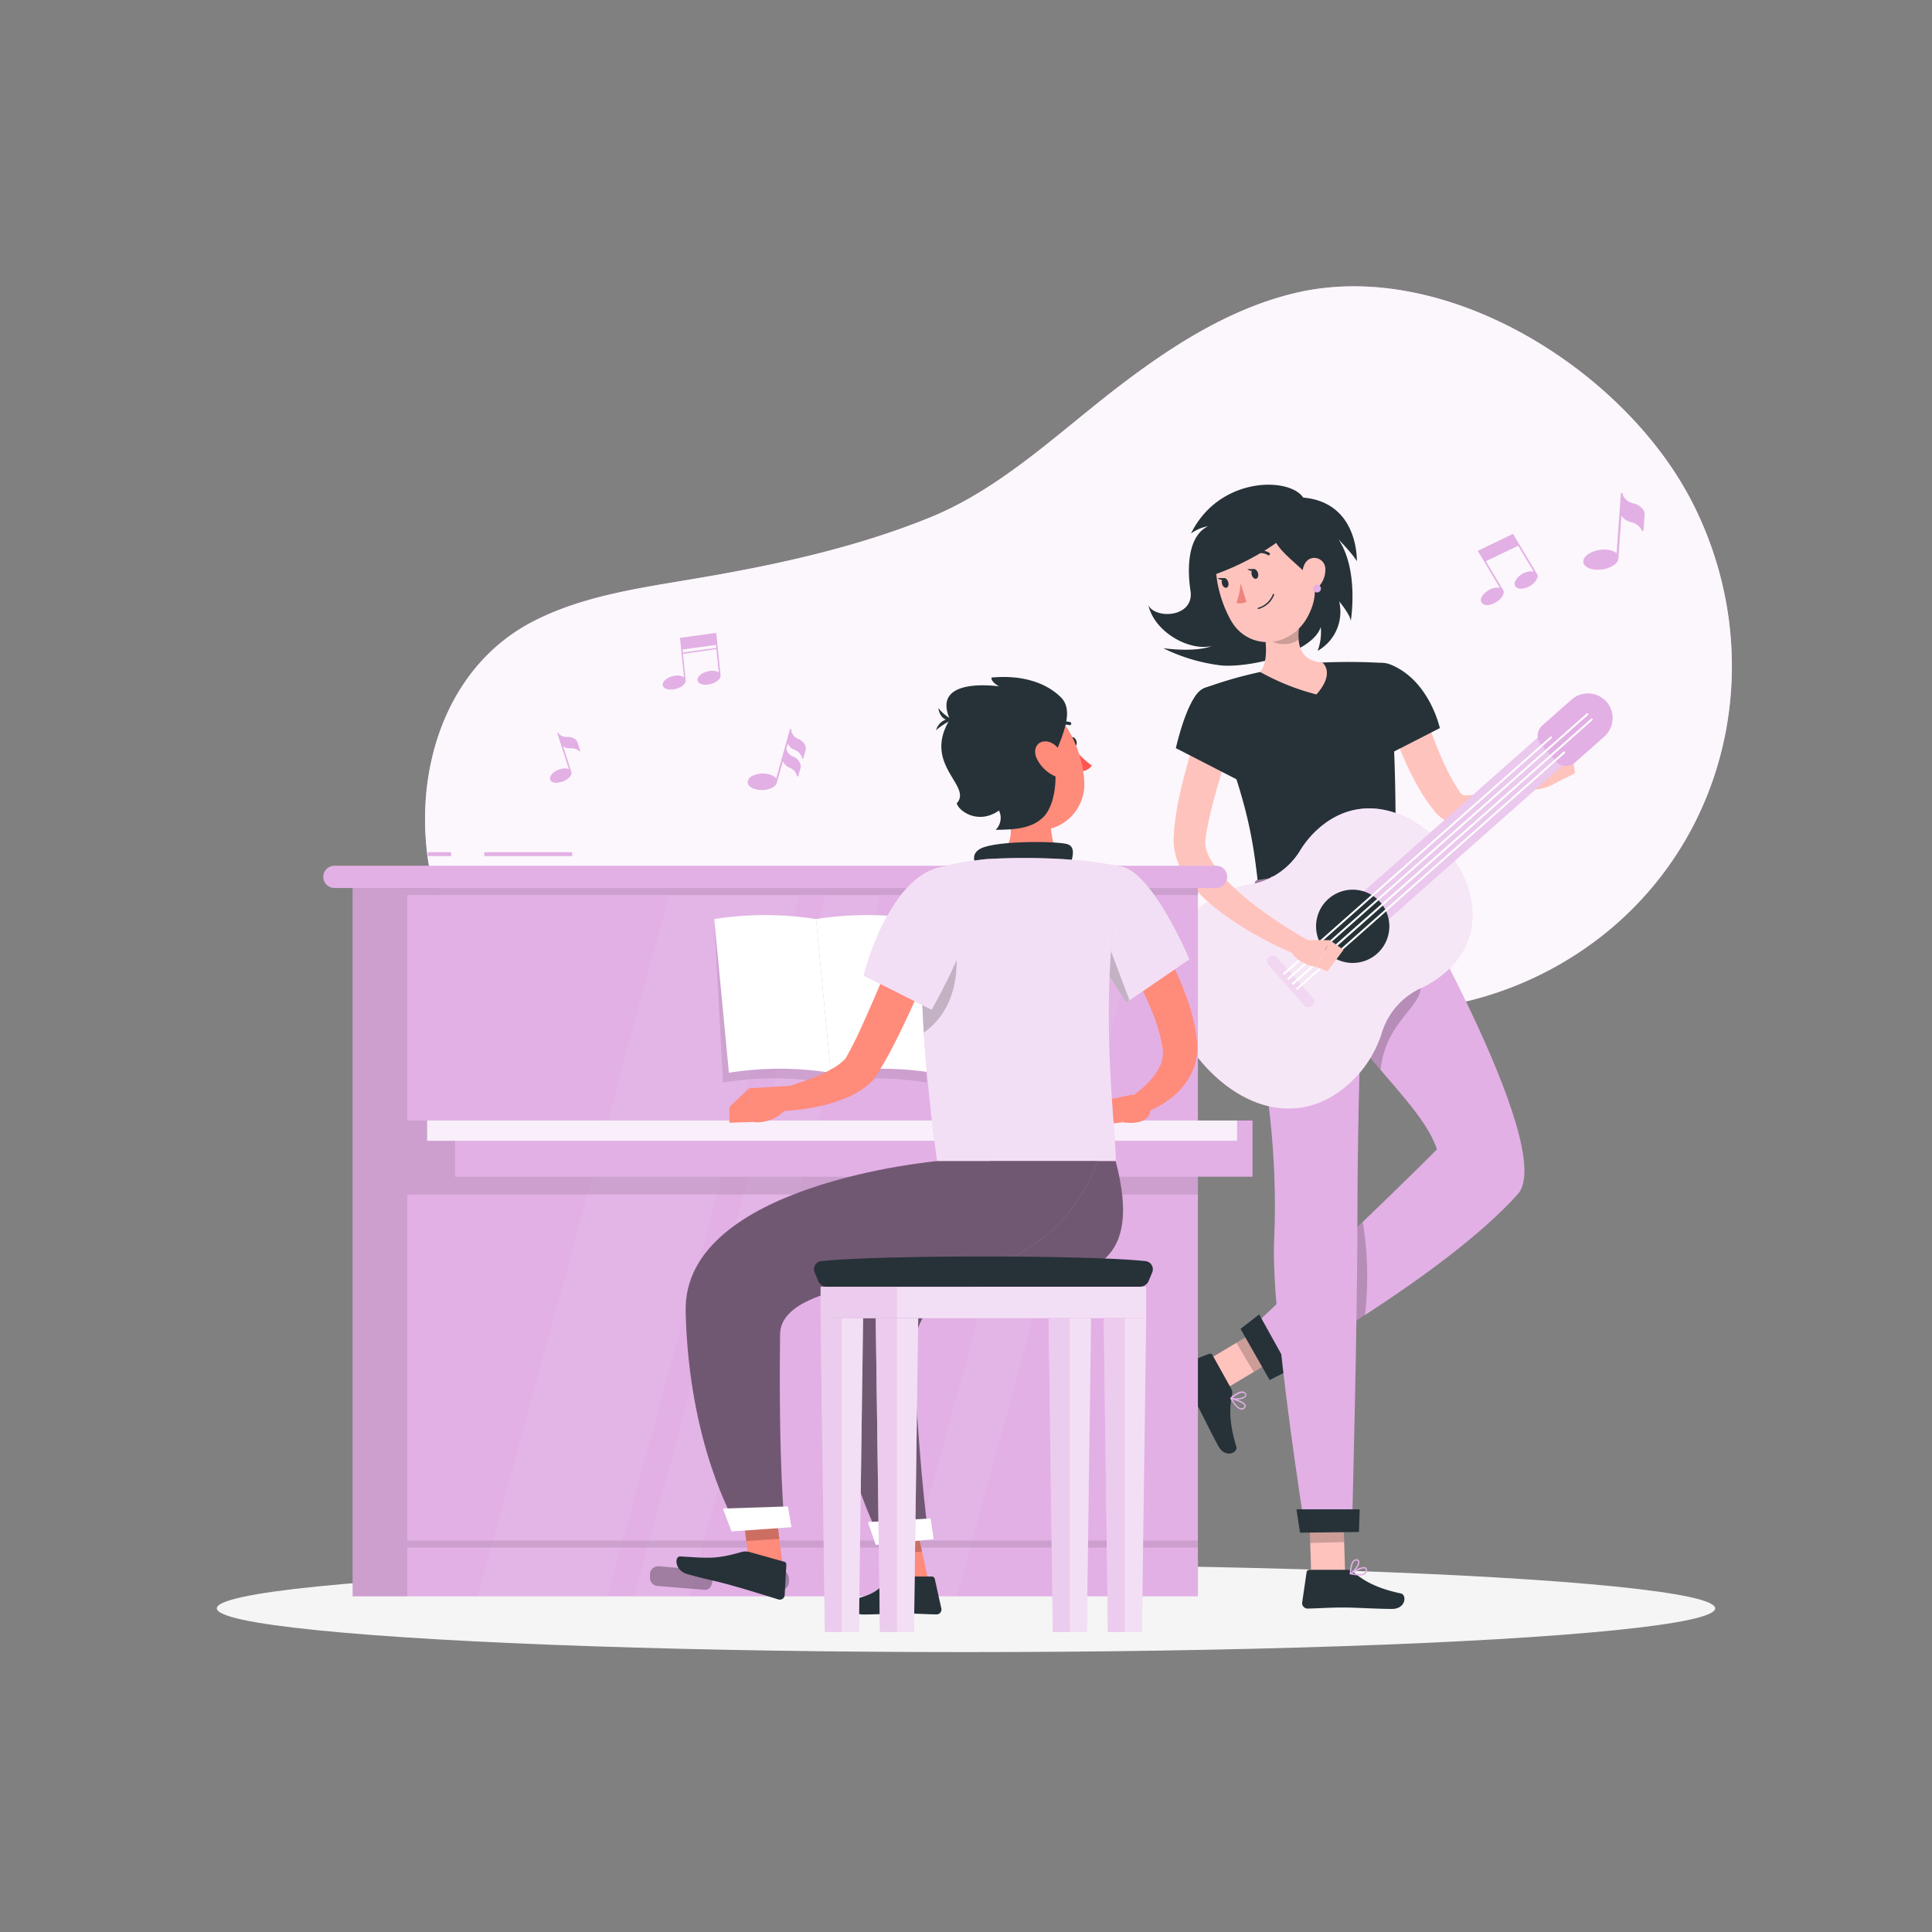 <?xml version="1.0" encoding="UTF-8"?> <svg xmlns="http://www.w3.org/2000/svg" viewBox="0 0 500 500"><rect x="0" y="0" width="500" height="500" fill="#808080" stroke="none"/> <g id="freepik--background-simple--inject-8"> <path d="M169.07,286c-22.72-7.28-42.91-23.07-52.81-44.67-12.61-27.5-6.62-66.25,22.16-80.74,12.59-6.35,26.83-8.37,40.73-10.71,21-3.53,41.94-8,61.63-16,18.73-7.66,33.56-22.33,49.49-34.43,13.57-10.31,28.34-19.68,44.92-23.62,39.05-9.27,85.36,20.1,102.75,54.14,19.25,37.67,11.12,83.77-21.7,110.91a91.3,91.3,0,0,1-55.38,20.75c-25.67.66-56.17-13.07-80.56,0-15.6,8.34-26.36,18.57-43.8,23.71-18.08,5.34-37.37,7.11-56,3.62A96.94,96.94,0,0,1,169.07,286Z" style="fill:#E2B0E5"></path> <path d="M169.07,286c-22.72-7.28-42.91-23.07-52.81-44.67-12.61-27.5-6.62-66.25,22.16-80.74,12.59-6.35,26.83-8.37,40.73-10.71,21-3.53,41.94-8,61.63-16,18.73-7.66,33.56-22.33,49.49-34.43,13.57-10.31,28.34-19.68,44.92-23.62,39.05-9.27,85.36,20.1,102.75,54.14,19.25,37.67,11.12,83.77-21.7,110.91a91.3,91.3,0,0,1-55.38,20.75c-25.67.66-56.17-13.07-80.56,0-15.6,8.34-26.36,18.57-43.8,23.71-18.08,5.34-37.37,7.11-56,3.62A96.94,96.94,0,0,1,169.07,286Z" style="fill:#fff;opacity:0.9"></path> </g> <g id="freepik--Shadow--inject-8"> <ellipse id="freepik--path--inject-8" cx="250" cy="416.24" rx="193.89" ry="11.32" style="fill:#f5f5f5"></ellipse> </g> <g id="freepik--Notes--inject-8"> <path d="M148.75,191.22a3.12,3.12,0,0,0-1.93-.5,2.9,2.9,0,0,1-2.13-.73l-.08-.24a.17.17,0,0,0-.22-.1.18.18,0,0,0-.14.2l3,9.21a2.35,2.35,0,0,0-.81-.19,4.69,4.69,0,0,0-2.08.4c-1.47.64-2.33,1.81-1.92,2.6s1.56.87,2.82.5a4.57,4.57,0,0,0,.62-.22,4.08,4.08,0,0,0,1.65-1.21,1.28,1.28,0,0,0,.28-1.36h0l-2.07-6.46a3.13,3.13,0,0,0,2,.54,2.84,2.84,0,0,1,2.22.8.14.14,0,0,0,.14,0h0a.12.12,0,0,0,.06-.14l-.73-2.28A1.58,1.58,0,0,0,148.75,191.22Z" style="fill:#E2B0E5"></path> <path d="M425.23,131.86a4.29,4.29,0,0,0-2.51-1.59,3.9,3.9,0,0,1-2.68-2l0-.39a.25.25,0,0,0-.27-.25.3.3,0,0,0-.31.25l-1.08,15.33a2.93,2.93,0,0,0-1.07-.64,6.75,6.75,0,0,0-3.25-.26c-2.52.35-4.45,1.76-4.3,3.15.12,1.2,1.74,2,3.8,2a7.37,7.37,0,0,0,1-.08,7.08,7.08,0,0,0,3.1-1.14,2.34,2.34,0,0,0,1.2-2h0l.76-10.74a4.26,4.26,0,0,0,2.54,1.65,3.91,3.91,0,0,1,2.76,2.16.19.19,0,0,0,.19.1h.05a.23.23,0,0,0,.19-.19l.26-3.79A2.29,2.29,0,0,0,425.23,131.86Z" style="fill:#E2B0E5"></path> <path d="M205.72,194.09a3,3,0,0,1,1.87,2.15.16.16,0,0,0,.14.11h0a.19.19,0,0,0,.18-.13l.56-2a1.9,1.9,0,0,0-.1-1.33,3.25,3.25,0,0,0-1.76-1.65,3,3,0,0,1-1.82-2l.09-.32a.19.19,0,0,0-.18-.24.28.28,0,0,0-.3.17l-3.52,12.64a2.25,2.25,0,0,0-.75-.67,5.55,5.55,0,0,0-2.6-.63,6,6,0,0,0-2.71.57,2.1,2.1,0,0,0-1.32,1.52,1.65,1.65,0,0,0,1,1.55,4.83,4.83,0,0,0,1.73.57,8.1,8.1,0,0,0,.86.06c2.09,0,3.88-.9,4-2.06h0l1.51-5.4a3.26,3.26,0,0,0,1.78,1.69,3,3,0,0,1,1.87,2.15.15.15,0,0,0,.13.11h.05a.2.2,0,0,0,.18-.13l.55-2a1.9,1.9,0,0,0-.09-1.33,3.28,3.28,0,0,0-1.76-1.65,3,3,0,0,1-1.82-2l.38-1.38A3.3,3.3,0,0,0,205.72,194.09Z" style="fill:#E2B0E5"></path> <path d="M186.47,174.63h0l-.8-7.78-.29-2.9,0-.17L176,165.07l0,.16.29,2.9.73,7.12a3.82,3.82,0,0,0-3-.24c-1.62.44-2.74,1.51-2.49,2.4s1.39,1.15,2.74,1a5.32,5.32,0,0,0,.67-.14c1.62-.43,2.73-1.48,2.5-2.37h0l-.68-6.68L185.4,168l.61,6a2.16,2.16,0,0,0-.78-.32,4.67,4.67,0,0,0-2.18.09c-1.63.44-2.75,1.51-2.49,2.4s1.38,1.14,2.74,1A5.72,5.72,0,0,0,184,177C185.58,176.57,186.69,175.51,186.47,174.63Zm-9.72-5.78-.08-.77,8.62-1.18.08.78Z" style="fill:#E2B0E5"></path> <path d="M397.68,148.38h0l-4.39-7.32-1.64-2.74-.09-.15-9.12,4.38.09.15,1.64,2.74,4,6.7a4.29,4.29,0,0,0-3.17.76c-1.49,1-2.15,2.38-1.48,3.16s2,.66,3.27,0a5.67,5.67,0,0,0,.63-.36c1.47-.95,2.14-2.36,1.5-3.14h0l-4.39-7.33,8.38-4,4,6.7a4.28,4.28,0,0,0-3.18.76,4.23,4.23,0,0,0-1.53,1.61,1.35,1.35,0,0,0,.06,1.55,1.89,1.89,0,0,0,1.69.49,4.75,4.75,0,0,0,1.57-.46,4.53,4.53,0,0,0,.64-.36C397.65,150.56,398.32,149.16,397.68,148.38Z" style="fill:#E2B0E5"></path> </g> <g id="freepik--character-2--inject-8"> <path d="M312.64,136.19c-4.89,2.38-5.57,9.82-4.54,16.71s-9,7.42-10.89,3.76c1.63,7,10.6,11.91,16.41,10.53-4.49,1.75-12.58.56-12.58.56A46.31,46.31,0,0,0,316,172.21c7.27.67,23.55-3.08,25.81-9.92a13.8,13.8,0,0,1-.81,6.15,11.62,11.62,0,0,0,5.58-12.8c3.08,3.77,3,5.08,3,5.08s2.2-13.17-3.2-21.14c4.14,4.26,4.77,5.68,4.77,5.68s.57-15.22-13.87-16.48c-3.58-5.39-21.76-5.52-29.05,9.29A10.59,10.59,0,0,1,312.64,136.19Z" style="fill:#263238"></path> <polygon points="308.94 354.11 313.43 361.65 333.56 349.64 329.07 342.09 308.94 354.11" style="fill:#ffc3bd"></polygon> <path d="M318.61,359.35l-4.82-8.66a.7.7,0,0,0-.87-.32l-7.4,2.83a1.42,1.42,0,0,0-.68,2c1.73,3,2.72,4.34,4.84,8.15,1.31,2.34,3.85,7.71,5.66,10.95s5.09,1.62,4.63.11c-2.07-6.76-1.69-10.53-1.11-13.51A2.3,2.3,0,0,0,318.61,359.35Z" style="fill:#263238"></path> <polygon points="329.07 342.09 333.56 349.64 324.45 355.07 319.99 347.52 329.07 342.09" style="opacity:0.2"></polygon> <path d="M361.14,224.72s42.29,72.47,31.67,84.32c-18.61,20.77-61.19,44.41-61.19,44.41l-8.58-9s35.51-33.5,48.84-47c-5.33-16.22-35.9-33.86-38.43-68.6Z" style="fill:#E2B0E5"></path> <polygon points="328.59 357.16 321.04 343.91 325.88 340.17 333.82 354.48 328.59 357.16" style="fill:#263238"></polygon> <path d="M321.57,364.8a1,1,0,0,1-.34,0c-1.1-.1-2.23-1.82-2.8-2.83a.17.17,0,0,1,0-.19.18.18,0,0,1,.18-.07c.35.09,3.42.88,3.77,1.93a.7.7,0,0,1-.14.67A1.24,1.24,0,0,1,321.57,364.8Zm-2.63-2.61c.84,1.39,1.69,2.24,2.32,2.29a.82.82,0,0,0,.72-.36.33.33,0,0,0,.08-.34C321.85,363.14,320,362.49,318.94,362.19Z" style="fill:#E2B0E5"></path> <path d="M321.35,362.05a6.24,6.24,0,0,1-2.82,0,.18.18,0,0,1-.12-.13.22.22,0,0,1,0-.17c.08-.07,1.94-1.77,3.2-1.64a1,1,0,0,1,.78.44.69.69,0,0,1,.05.87A2,2,0,0,1,321.35,362.05Zm-2.4-.23c1,.17,2.86,0,3.26-.57.07-.09.12-.23,0-.47a.69.69,0,0,0-.53-.3C320.77,360.39,319.49,361.37,319,361.82Z" style="fill:#E2B0E5"></path> <path d="M367.53,181.12c1.26,3.94,2.71,8.07,4.28,12,.78,2,1.63,3.9,2.52,5.75a48,48,0,0,0,2.93,5.27l.65,1a1.2,1.2,0,0,0,.27.31,1.94,1.94,0,0,0,1.15.39,12.48,12.48,0,0,0,4.91-1,60.37,60.37,0,0,0,10.94-6l3,3.36a45.35,45.35,0,0,1-11,8.86,18.35,18.35,0,0,1-7.79,2.46,9.92,9.92,0,0,1-5.22-1.12,9.3,9.3,0,0,1-2.3-1.76c-.17-.17-.31-.34-.47-.52s-.21-.26-.31-.4l-.58-.74a44.84,44.84,0,0,1-3.93-6.08c-1.16-2.06-2.17-4.15-3.1-6.26s-1.8-4.24-2.57-6.39-1.5-4.28-2.13-6.6Z" style="fill:#ffc3bd"></path> <path d="M360.32,172.17c9.76,4.31,12.31,16.26,12.31,16.26l-13.87,7.09s-7.41-10.85-6.64-15.66C352.93,174.83,354.83,169.74,360.32,172.17Z" style="fill:#263238"></path> <path d="M393.33,200.06l5.41-5.73L402,203s-4.62,2.67-9.19.41Z" style="fill:#ffc3bd"></path> <polygon points="406.42 193.24 407.64 200.09 401.99 202.95 398.74 194.33 406.42 193.24" style="fill:#ffc3bd"></polygon> <polygon points="339.49 412.19 348.27 411.92 347.53 388.49 338.75 388.75 339.49 412.19" style="fill:#ffc3bd"></polygon> <path d="M348.77,406.27l-9.91,0a.7.7,0,0,0-.71.6L337,414.73a1.42,1.42,0,0,0,1.42,1.57c3.45-.07,5.12-.27,9.48-.28,2.68,0,8.61.37,12.31.37s3.89-3.67,2.35-4c-6.92-1.47-10-3.63-12.36-5.58A2.26,2.26,0,0,0,348.77,406.27Z" style="fill:#263238"></path> <polygon points="338.75 388.75 347.53 388.49 347.86 399.08 339.09 399.33 338.75 388.75" style="opacity:0.2"></polygon> <path d="M357.54,171.55s4.12.73,3.6,53.17l-35.41,5.4c-1.6-14.51-2.94-23.4-14.34-51.92a105.37,105.37,0,0,1,14.73-4.28,114.81,114.81,0,0,1,16.08-2.45A151.75,151.75,0,0,1,357.54,171.55Z" style="fill:#263238"></path> <path d="M325,155.57c1.8,5,4.26,14.35,1.16,18.35a60.35,60.35,0,0,0,14.53,5.8c5-5.62,1.55-8.25,1.55-8.25-6-.5-6.48-4.8-6.09-9Z" style="fill:#ffc3bd"></path> <path d="M329.51,158.4l6.6,4.09a16,16,0,0,0-.06,2.93c-1.57,1.8-7,1.75-7.62-.53C328.14,163.76,329.4,159,329.51,158.4Z" style="opacity:0.2"></path> <path d="M338.36,141.82c2,8.52,3.05,12.08.13,17.65-4.4,8.38-15.31,9-19.83,1.26-4.07-7-6.69-19.73.49-25.54A12,12,0,0,1,338.36,141.82Z" style="fill:#ffc3bd"></path> <path d="M335.13,132.72c3.59,5-16.14,15.1-23.06,16.6-1.22-8.36,1.87-16,7.46-18.27S332.69,129.35,335.13,132.72Z" style="fill:#263238"></path> <path d="M329.3,136c-1.42,7.76,13.22,11.75,13.49,21.34,2.65-5.54,3.37-18.64-.45-21.49S330.3,130.49,329.3,136Z" style="fill:#263238"></path> <path d="M343,147.45a6.41,6.41,0,0,1-1.86,4.52c-1.59,1.58-3.48.41-3.95-1.66-.42-1.87-.09-4.94,1.94-5.74A2.88,2.88,0,0,1,343,147.45Z" style="fill:#ffc3bd"></path> <path d="M341.83,152.55a1,1,0,0,1-1.95,0,1,1,0,1,1,1.95,0Z" style="fill:#E2B0E5"></path> <path d="M367.33,253.22l-23.12-.33c1,3.59,2.05,7.45,3.07,11.49,3.25,4.52,6.71,8.65,10,12.49C358.78,263,369.89,260.2,367.33,253.22Z" style="opacity:0.2"></path> <path d="M344.22,324.33c1,6.3,2,13.09,2.77,20l1.51-.95c1.53-1,3.12-2,4.75-3a86.79,86.79,0,0,0-.57-24.11Z" style="opacity:0.2"></path> <path d="M353.43,226s-2.13,53.67-2.12,88.2c0,27.89-1.36,79.21-1.36,79.21l-12.32,1.71s-8.75-55.06-7.89-74c2.13-46.49-12.94-73.45-4-91Z" style="fill:#E2B0E5"></path> <polygon points="351.69 396.48 336.44 396.66 335.53 390.61 351.89 390.61 351.69 396.48" style="fill:#263238"></polygon> <path d="M324.88,228.12l-1.11,3.41c-.09.27.24.48.65.41l37.14-5.66c.32-.05.56-.25.55-.45l-.16-3.22c0-.22-.32-.37-.67-.31l-35.86,5.47A.67.67,0,0,0,324.88,228.12Z" style="fill:#E2B0E5"></path> <path d="M324.88,228.12l-1.11,3.41c-.09.27.24.48.65.41l37.14-5.66c.32-.05.56-.25.55-.45l-.16-3.22c0-.22-.32-.37-.67-.31l-35.86,5.47A.67.67,0,0,0,324.88,228.12Z" style="opacity:0.3"></path> <path d="M330.31,231.4l-1,.14c-.19,0-.35,0-.36-.17l-.17-4.18c0-.13.14-.25.33-.28l1-.15c.2,0,.36.05.36.17l.18,4.19C330.66,231.24,330.5,231.37,330.31,231.4Z" style="fill:#E2B0E5"></path> <path d="M358.91,227l-1,.15c-.19,0-.35-.05-.35-.17l-.18-4.19c0-.12.15-.24.34-.27l1-.15c.19,0,.35,0,.36.17l.17,4.19C359.26,226.88,359.11,227,358.91,227Z" style="fill:#E2B0E5"></path> <path d="M344.61,229.21l-1,.15c-.19,0-.35-.05-.35-.17l-.18-4.19c0-.12.14-.24.34-.27l1-.15c.19,0,.35,0,.35.17l.18,4.19C345,229.06,344.8,229.19,344.61,229.21Z" style="fill:#E2B0E5"></path> <path d="M325.56,148.29c.2.68,0,1.34-.44,1.48s-1-.31-1.18-1,0-1.34.44-1.48S325.35,147.61,325.56,148.29Z" style="fill:#263238"></path> <path d="M317.86,150.62c.21.68,0,1.34-.43,1.48s-1-.31-1.18-1,0-1.34.43-1.48S317.65,149.94,317.86,150.62Z" style="fill:#263238"></path> <path d="M316.89,149.61l-1.78,0S316.34,150.66,316.89,149.61Z" style="fill:#263238"></path> <path d="M321.07,150.89A19.14,19.14,0,0,1,320,156a3.08,3.08,0,0,0,2.56-.28Z" style="fill:#ed847e"></path> <path d="M326.94,157.11a5.78,5.78,0,0,0,2.8-3.2.17.17,0,0,0-.12-.21.16.16,0,0,0-.21.11,5.71,5.71,0,0,1-3.79,3.47.17.17,0,0,0,.1.33A7.21,7.21,0,0,0,326.94,157.11Z" style="fill:#263238"></path> <path d="M328.47,143.68a.35.35,0,0,0,.14-.13.35.35,0,0,0-.12-.48,4.13,4.13,0,0,0-3.74-.32.35.35,0,0,0-.16.46.36.36,0,0,0,.47.17,3.35,3.35,0,0,1,3.07.29A.37.37,0,0,0,328.47,143.68Z" style="fill:#263238"></path> <path d="M314.07,148.16a.37.37,0,0,0,.13-.12,3.39,3.39,0,0,1,2.62-1.62.35.35,0,0,0,.35-.35.35.35,0,0,0-.35-.35,4.06,4.06,0,0,0-3.2,1.94.34.34,0,0,0,.1.48A.32.32,0,0,0,314.07,148.16Z" style="fill:#263238"></path> <path d="M368,255.61a24.85,24.85,0,0,0,6.1-4c10.39-9.2,8.41-23.06-1.09-33.17-9.14-9.73-21.71-12.88-31.78-4a24.81,24.81,0,0,0-4.7,5.59,18.88,18.88,0,0,1-12.74,8.84,29.86,29.86,0,0,0-16.14,8.6c-10.27,10.54-7.25,23.78,1.73,35.44,10.67,13.88,26.64,19.17,39.53,7.76a29.72,29.72,0,0,0,8.77-13.62A18.78,18.78,0,0,1,368,255.61Z" style="fill:#E2B0E5"></path> <path d="M368,255.61a24.85,24.85,0,0,0,6.1-4c10.39-9.2,8.41-23.06-1.09-33.17-9.14-9.73-21.71-12.88-31.78-4a24.81,24.81,0,0,0-4.7,5.59,18.88,18.88,0,0,1-12.74,8.84,29.86,29.86,0,0,0-16.14,8.6c-10.27,10.54-7.25,23.78,1.73,35.44,10.67,13.88,26.64,19.17,39.53,7.76a29.72,29.72,0,0,0,8.77-13.62A18.78,18.78,0,0,1,368,255.61Z" style="fill:#fff;opacity:0.7"></path> <rect x="372.08" y="176.35" width="9.67" height="79.28" transform="translate(288.9 -209.42) rotate(48.5)" style="fill:#E2B0E5"></rect> <rect x="372.08" y="176.35" width="9.67" height="79.28" transform="translate(288.9 -209.42) rotate(48.5)" style="fill:#fff;opacity:0.3"></rect> <path d="M356.36,246.83a9.48,9.48,0,1,1,.82-13.38A9.48,9.48,0,0,1,356.36,246.83Z" style="fill:#263238"></path> <path d="M402.73,197.1l-3.93-4.43a3.48,3.48,0,0,1,.3-4.88l7.61-6.73a6.43,6.43,0,0,1,9.05.55h0a6.43,6.43,0,0,1-.55,9l-7.61,6.74A3.46,3.46,0,0,1,402.73,197.1Z" style="fill:#E2B0E5"></path> <path d="M337.51,260.14l-9.22-10.41a1.48,1.48,0,0,1,.13-2.09h0a1.49,1.49,0,0,1,2.09.12l9.21,10.42a1.48,1.48,0,0,1-.12,2.09h0A1.48,1.48,0,0,1,337.51,260.14Z" style="fill:#E2B0E5;opacity:0.3"></path> <path d="M333.43,253.56a.24.24,0,0,1-.18-.09.25.25,0,0,1,0-.35l77.36-68.45a.25.25,0,1,1,.33.37L333.6,253.5A.27.27,0,0,1,333.43,253.56Z" style="fill:#fff"></path> <path d="M332.29,252.26a.24.24,0,0,1-.19-.08.24.24,0,0,1,0-.35l69.12-61.17a.24.24,0,0,1,.35,0,.25.25,0,0,1,0,.35L332.46,252.2A.27.27,0,0,1,332.29,252.26Z" style="fill:#fff"></path> <path d="M334.58,254.85a.27.27,0,0,1-.19-.08.26.26,0,0,1,0-.36L411.78,186a.25.25,0,0,1,.33.37l-77.37,68.46A.23.23,0,0,1,334.58,254.85Z" style="fill:#fff"></path> <path d="M335.72,256.14a.22.22,0,0,1-.18-.08.23.23,0,0,1,0-.35l69.12-61.17a.25.25,0,0,1,.35,0,.25.25,0,0,1,0,.36l-69.12,61.16A.27.27,0,0,1,335.72,256.14Z" style="fill:#fff"></path> <path d="M319.3,189.94c-.89,2.79-1.83,5.67-2.69,8.51s-1.74,5.71-2.48,8.55-1.43,5.7-1.9,8.41c-.12.69-.17,1.32-.26,2a6.4,6.4,0,0,0,0,1.38,10.25,10.25,0,0,0,1,3.07,26.69,26.69,0,0,0,4.77,6.31,68.91,68.91,0,0,0,6.48,5.7c2.3,1.81,4.74,3.5,7.23,5.13s5.06,3.21,7.59,4.66l-1.89,4.1a98.89,98.89,0,0,1-16.7-8.55,60.69,60.69,0,0,1-7.72-5.76,32.31,32.31,0,0,1-6.66-7.83,17.22,17.22,0,0,1-2.1-5.47,14.49,14.49,0,0,1-.24-3.17c.05-.85.07-1.74.16-2.56a78.1,78.1,0,0,1,1.58-9.5A160.16,160.16,0,0,1,310.7,187Z" style="fill:#ffc3bd"></path> <path d="M336.33,243.31l7.88,0-3.43,7s-5.13-.74-6.6-4.09Z" style="fill:#ffc3bd"></path> <polygon points="347.69 245.82 343.52 251.4 340.78 250.3 344.21 243.34 347.69 245.82" style="fill:#ffc3bd"></polygon> <path d="M311.39,178.2c-4.07,1.78-7.08,15.42-7.08,15.42l16,8.22s3.37-12.49,1.58-17.92C320.33,179.31,316.57,175.93,311.39,178.2Z" style="fill:#263238"></path> <path d="M353.66,407a1.13,1.13,0,0,1-.22.27c-.81.75-2.84.41-4,.15a.17.17,0,0,1-.13-.14.16.16,0,0,1,.07-.18c.3-.2,3-1.92,4-1.47a.69.69,0,0,1,.4.56A1.32,1.32,0,0,1,353.66,407Zm-3.7.17c1.59.32,2.79.27,3.25-.15a.83.83,0,0,0,.22-.78.32.32,0,0,0-.19-.29C352.62,405.71,350.9,406.63,350,407.21Z" style="fill:#E2B0E5"></path> <path d="M351.48,405.35a6.31,6.31,0,0,1-1.89,2.09.17.17,0,0,1-.17,0,.19.19,0,0,1-.09-.15c0-.11,0-2.64.95-3.47a1.06,1.06,0,0,1,.86-.28.69.69,0,0,1,.67.56A2,2,0,0,1,351.48,405.35Zm-1.79,1.6c.81-.63,1.92-2.12,1.78-2.79,0-.11-.08-.24-.37-.27a.69.69,0,0,0-.58.18C349.87,404.65,349.72,406.25,349.69,407Z" style="fill:#E2B0E5"></path> <path d="M324.58,147.28l-1.77,0S324,148.33,324.58,147.28Z" style="fill:#263238"></path> </g> <g id="freepik--Piano--inject-8"> <rect x="91.26" y="229.81" width="218.76" height="183.32" style="fill:#E2B0E5"></rect> <polygon points="206.75 231.64 173.18 231.64 123.64 413.13 157.22 413.13 206.75 231.64" style="fill:#fff;opacity:0.05"></polygon> <polygon points="227.85 231.64 213.64 231.64 164.1 413.13 178.31 413.13 227.85 231.64" style="fill:#fff;opacity:0.05"></polygon> <polygon points="297.2 231.64 282.98 231.64 233.44 413.13 247.66 413.13 297.2 231.64" style="fill:#fff;opacity:0.05"></polygon> <rect x="105.39" y="289.99" width="218.76" height="14.54" style="fill:#E2B0E5"></rect> <rect x="105.39" y="304.54" width="204.63" height="4.59" style="opacity:0.1"></rect> <polygon points="110.55 289.99 105.39 289.99 105.39 304.54 117.77 304.54 117.77 295.23 110.55 295.23 110.55 289.99" style="opacity:0.1"></polygon> <rect x="110.55" y="289.99" width="209.6" height="5.24" style="fill:#fff;opacity:0.8"></rect> <rect x="125.33" y="220.55" width="22.75" height="1" style="fill:#E2B0E5"></rect> <rect x="110.75" y="220.55" width="6" height="1" style="fill:#E2B0E5"></rect> <path d="M314.73,229.81H86.55a2.88,2.88,0,0,1-2.88-2.88h0a2.88,2.88,0,0,1,2.88-2.88H314.73a2.88,2.88,0,0,1,2.88,2.88h0A2.88,2.88,0,0,1,314.73,229.81Z" style="fill:#E2B0E5"></path> <rect x="91.26" y="229.81" width="14.13" height="183.32" style="opacity:0.1"></rect> <rect x="105.39" y="229.81" width="204.63" height="1.83" transform="translate(415.4 461.45) rotate(180)" style="opacity:0.1"></rect> <rect x="105.39" y="398.69" width="204.63" height="1.83" transform="translate(415.4 799.21) rotate(180)" style="opacity:0.1"></rect> <g style="opacity:0.1"> <path d="M184.84,237.92a79.33,79.33,0,0,1,26.36,0q1.16,21.14,2.29,42.26a79.33,79.33,0,0,0-26.36,0Q186,259,184.84,237.92Z"></path> <path d="M237.56,237.92a79.33,79.33,0,0,0-26.36,0q1.16,21.14,2.29,42.26a79.33,79.33,0,0,1,26.36,0Q238.71,259,237.56,237.92Z"></path> </g> <path d="M184.84,237.85a84.43,84.43,0,0,1,26.36,0q1.91,19.89,3.8,39.78a83.83,83.83,0,0,0-26.36,0Q186.75,257.74,184.84,237.85Z" style="fill:#fff"></path> <path d="M237.56,237.85a84.43,84.43,0,0,0-26.36,0q1.91,19.89,3.8,39.78a83.89,83.89,0,0,1,26.37,0Z" style="fill:#fff"></path> <path d="M182.43,411.45l-12.22-1a2.12,2.12,0,0,1-2-2.11v-.89a2.11,2.11,0,0,1,2.28-2.1l12.11,1c1,.08,1.75,1.2,1.75,2.56h0C184.4,410.37,183.5,411.54,182.43,411.45Z" style="opacity:0.3"></path> <path d="M202.28,411.45l-12.23-1a2.12,2.12,0,0,1-2-2.11v-.89a2.11,2.11,0,0,1,2.28-2.1l12.11,1c1,.08,1.75,1.2,1.75,2.56h0C204.24,410.37,203.34,411.54,202.28,411.45Z" style="opacity:0.3"></path> </g> <g id="freepik--character-1--inject-8"> <path d="M292.18,231.21c1.7,2.23,3.13,4.36,4.59,6.61s2.81,4.49,4.1,6.83a89,89,0,0,1,6.67,14.74,48.93,48.93,0,0,1,2,8.2c.12.71.19,1.45.27,2.18a15.9,15.9,0,0,1,0,2.59,15.17,15.17,0,0,1-1.31,5.1,18.46,18.46,0,0,1-6.09,7.24,23.59,23.59,0,0,1-3.75,2.23,25.23,25.23,0,0,1-4.05,1.56l-1.9-4.57c3.69-2.56,7.22-6.18,8-9.47a7.05,7.05,0,0,0,.24-2.39,10.83,10.83,0,0,0-.16-1.24c-.1-.54-.17-1.07-.3-1.62a45.21,45.21,0,0,0-2-6.6,94.37,94.37,0,0,0-6.4-13q-1.86-3.19-3.86-6.31c-1.32-2.05-2.77-4.16-4.11-6.05Z" style="fill:#ff8b7b"></path> <path d="M293.12,283.28l-6.28,1.28,3.71,5.88s6.51,1.21,7.19-2.92Z" style="fill:#ff8b7b"></path> <polygon points="280.12 288.15 283.36 291.32 290.55 290.44 286.84 284.56 280.12 288.15" style="fill:#ff8b7b"></polygon> <path d="M277,192.23c.2.67.72,1.1,1.15,1s.63-.77.43-1.44-.71-1.11-1.15-1S276.81,191.56,277,192.23Z" style="fill:#263238"></path> <path d="M277.66,193.35a25,25,0,0,0,4.89,4.77c-.85,1.45-3,1.55-3,1.55Z" style="fill:#ff5652"></path> <path d="M273.53,188.39a.5.5,0,0,0,.23-.09,3.25,3.25,0,0,1,2.89-.66.41.41,0,1,0,.26-.77,4,4,0,0,0-3.65.78.41.41,0,0,0,.27.74Z" style="fill:#263238"></path> <path d="M273,200.25c-1.24,6.32-2.48,17.9,1.95,22.12,0,0-1.73,6.41-13.48,6.41-12.92,0-6.17-6.41-6.17-6.41,7.05-1.68,6.86-6.91,5.64-11.82Z" style="fill:#ff8b7b"></path> <path d="M276.8,224.49c.8-2.45,1.66-5.26-.49-6-2.37-.82-18.13-1-22.4,1.06s.26,6.71.26,6.71Z" style="fill:#263238"></path> <path d="M244.57,240.09c-1.25,3.36-2.59,6.61-3.93,9.9s-2.79,6.52-4.24,9.77-3,6.48-4.61,9.68a91.17,91.17,0,0,1-5.51,9.67l-.27.4-.19.2a21.06,21.06,0,0,1-6.65,4.35,39.53,39.53,0,0,1-6.71,2.15,57.49,57.49,0,0,1-6.67,1.08,59.16,59.16,0,0,1-6.69.3l-.47-4.93c1.92-.51,4-1,5.91-1.66s3.88-1.26,5.72-2a38.31,38.31,0,0,0,5.19-2.46,13.92,13.92,0,0,0,3.73-3l-.47.6a98.21,98.21,0,0,0,4.48-8.89q2.12-4.69,4.16-9.49c1.35-3.2,2.65-6.43,4-9.65l3.92-9.67Z" style="fill:#ff8b7b"></path> <path d="M290.42,224.33c8.1,1.85,17.39,23.94,17.39,23.94l-16.27,11.15a136.63,136.63,0,0,1-10.74-18.27C276,231,282.14,222.43,290.42,224.33Z" style="fill:#E2B0E5"></path> <path d="M290.42,224.33c8.1,1.85,17.39,23.94,17.39,23.94l-16.27,11.15a136.63,136.63,0,0,1-10.74-18.27C276,231,282.14,222.43,290.42,224.33Z" style="fill:#fff;opacity:0.6"></path> <path d="M284.62,238.41l7.69,20.48-.77.53s-3.32-4.67-6.92-11Z" style="opacity:0.2"></path> <path d="M242,224.77s-8.18,11.41.51,75.72h46.22c.32-7.1-5.15-42.73,1.69-76.16a121.13,121.13,0,0,0-15.47-2,171.62,171.62,0,0,0-19.65,0A87.46,87.46,0,0,0,242,224.77Z" style="fill:#E2B0E5"></path> <path d="M242,224.77s-8.18,11.41.51,75.72h46.22c.32-7.1-5.15-42.73,1.69-76.16a121.13,121.13,0,0,0-15.47-2,171.62,171.62,0,0,0-19.65,0A87.46,87.46,0,0,0,242,224.77Z" style="fill:#fff;opacity:0.6"></path> <path d="M247.13,243.37l-8.62,7.9c0,4.57.18,9.88.57,16C250.65,258.92,247,243.55,247.13,243.37Z" style="opacity:0.2"></path> <path d="M252,230.47c2.24,8-10.9,30.86-10.9,30.86l-17.57-8.85s2.89-12,9.36-20.53C240.27,222.24,249.55,221.82,252,230.47Z" style="fill:#E2B0E5"></path> <path d="M252,230.47c2.24,8-10.9,30.86-10.9,30.86l-17.57-8.85s2.89-12,9.36-20.53C240.27,222.24,249.55,221.82,252,230.47Z" style="fill:#fff;opacity:0.6"></path> <path d="M204.36,281l-10.49.66,1,8.73a9.85,9.85,0,0,0,9.2-4.25Z" style="fill:#ff8b7b"></path> <polygon points="188.76 286.46 188.76 290.56 194.9 290.37 193.87 281.64 188.76 286.46" style="fill:#ff8b7b"></polygon> <polygon points="240.72 411.23 232.08 411.23 227.74 391.22 236.38 391.22 240.72 411.23" style="fill:#ff8b7b"></polygon> <path d="M231.47,408h9.7a.76.76,0,0,1,.74.59l1.71,7.69a1.27,1.27,0,0,1-1.27,1.53c-3.39-.06-5-.25-9.3-.25-2.63,0-6,.27-9.63.27s-4.1-3.59-2.62-3.91c6.66-1.46,7.13-3.47,9.26-5.39A2.15,2.15,0,0,1,231.47,408Z" style="fill:#263238"></path> <g style="opacity:0.2"> <polygon points="236.38 391.22 227.74 391.22 230.15 402.31 238.63 401.54 236.38 391.22"></polygon> </g> <path d="M254.3,197.42c2.94,8.06,4.25,12.93,9.65,15.91,8.11,4.49,17.13-2.28,16.66-11.05-.43-7.9-5.16-19.75-14.17-20.63A11.7,11.7,0,0,0,254.3,197.42Z" style="fill:#ff8b7b"></path> <path d="M270.16,211.31c3-3.19,3.55-10.37,2.55-14.8,1-4,5.89-12,1.89-16s-10.4-5.88-18-5.16c-.19,1.17,2,2.29,2,2.29s-17.8-2.69-12.76,8.5c-7.27,11.84,6,17.21,1.75,21.78.74,2.23,5.77,5.5,10.94,1.84a4.34,4.34,0,0,1-.85,5C262.44,214.71,267.15,214.49,270.16,211.31Z" style="fill:#263238"></path> <path d="M247.38,185.91s-4-.59-5.14,3.09A16.29,16.29,0,0,1,247.38,185.91Z" style="fill:#263238"></path> <path d="M246.78,186.36s-3.29.95-3.94-3.13A10.57,10.57,0,0,0,246.78,186.36Z" style="fill:#263238"></path> <path d="M268.36,196.41a9.63,9.63,0,0,0,4.43,4.37c2.53,1.2,3.86-.74,3.2-3.21-.59-2.22-2.62-5.51-5.19-5.69S267.23,194.1,268.36,196.41Z" style="fill:#ff8b7b"></path> <path d="M256.36,300.49S216.23,315,215,334.3c-2.18,35.47,12.3,62.85,12.3,62.85h13s-2-12.14-3.76-44.27c-2.22-40.38,66.31.94,52.19-52.39Z" style="fill:#E2B0E5"></path> <path d="M256.36,300.49S216.23,315,215,334.3c-2.18,35.47,12.3,62.85,12.3,62.85h13s-2-12.14-3.76-44.27c-2.22-40.38,66.31.94,52.19-52.39Z" style="opacity:0.5"></path> <path d="M224.64,393.9c-.06,0,2,5.91,2,5.91l15-1.47-.81-5.37Z" style="fill:#fff"></path> <polygon points="202.92 407.94 194.28 407.94 191.75 387.93 200.39 387.93 202.92 407.94" style="fill:#ff8b7b"></polygon> <path d="M193.86,401.63l9.09,2.54a.74.74,0,0,1,.55.76l-.42,7.86a1.26,1.26,0,0,1-1.61,1.15c-3.27-1-7.95-2.48-12.07-3.63-4.82-1.35-5.82-1.34-11.47-2.92-3.42-.95-3.4-4.67-1.89-4.59,6.91.4,9,.82,15.63-1.08A4.08,4.08,0,0,1,193.86,401.63Z" style="fill:#263238"></path> <polygon points="191.75 387.93 193.13 398.83 201.7 398.25 200.4 387.93 191.75 387.93" style="opacity:0.2"></polygon> <path d="M242.51,300.49s-65.77,5.83-65.06,38.86c.74,34.35,12.67,54.51,12.67,54.51H203s-1.54-14.81-1.11-48.63c.13-10.13,20.6-13.48,40.6-14.66,17.27-1,33.44-10.87,40.15-26.82l1.37-3.26Z" style="fill:#E2B0E5"></path> <path d="M242.51,300.49s-65.77,5.83-65.06,38.86c.74,34.35,12.67,54.51,12.67,54.51H203s-1.54-14.81-1.11-48.63c.13-10.13,20.6-13.48,40.6-14.66,17.27-1,33.44-10.87,40.15-26.82l1.37-3.26Z" style="opacity:0.5"></path> <path d="M187.12,390.41c-.06,0,2.2,5.93,2.2,5.93l15.5-1.1-.9-5.38Z" style="fill:#fff"></path> </g> <g id="freepik--Chair--inject-8"> <rect x="212.38" y="333.03" width="84.25" height="8.11" style="fill:#E2B0E5"></rect> <rect x="212.38" y="333.03" width="84.25" height="8.11" style="fill:#fff;opacity:0.6"></rect> <rect x="212.38" y="333.03" width="19.76" height="8.11" style="fill:#E2B0E5;opacity:0.4"></rect> <polygon points="236.53 422.33 227.74 422.33 226.64 341.14 237.63 341.14 236.53 422.33" style="fill:#E2B0E5"></polygon> <polygon points="236.53 422.33 227.74 422.33 226.64 341.14 237.63 341.14 236.53 422.33" style="fill:#fff;opacity:0.6"></polygon> <polygon points="232.14 422.33 227.74 422.33 226.64 341.14 232.14 341.14 232.14 422.33" style="fill:#E2B0E5;opacity:0.4"></polygon> <polygon points="222.27 422.33 213.48 422.33 212.38 341.14 223.37 341.14 222.27 422.33" style="fill:#E2B0E5"></polygon> <polygon points="222.27 422.33 213.48 422.33 212.38 341.14 223.37 341.14 222.27 422.33" style="fill:#fff;opacity:0.6"></polygon> <polygon points="217.87 422.33 213.48 422.33 212.38 341.14 217.87 341.14 217.87 422.33" style="fill:#E2B0E5;opacity:0.4"></polygon> <polygon points="295.53 422.33 286.74 422.33 285.64 341.14 296.63 341.14 295.53 422.33" style="fill:#E2B0E5"></polygon> <polygon points="295.53 422.33 286.74 422.33 285.64 341.14 296.63 341.14 295.53 422.33" style="fill:#fff;opacity:0.6"></polygon> <polygon points="291.13 422.33 286.74 422.33 285.64 341.14 291.13 341.14 291.13 422.33" style="fill:#E2B0E5;opacity:0.4"></polygon> <polygon points="281.27 422.33 272.48 422.33 271.38 341.14 282.37 341.14 281.27 422.33" style="fill:#E2B0E5"></polygon> <polygon points="281.27 422.33 272.48 422.33 271.38 341.14 282.37 341.14 281.27 422.33" style="fill:#fff;opacity:0.6"></polygon> <polygon points="276.87 422.33 272.48 422.33 271.38 341.14 276.87 341.14 276.87 422.33" style="fill:#E2B0E5;opacity:0.4"></polygon> <path d="M296.47,326.38c-14.41-1.6-69.52-1.6-83.93,0a2.11,2.11,0,0,0-1.71,2.92l.91,2.21A2.49,2.49,0,0,0,214,333h81a2.46,2.46,0,0,0,2.28-1.52l.92-2.21A2.11,2.11,0,0,0,296.47,326.38Z" style="fill:#263238"></path> </g> </svg> 